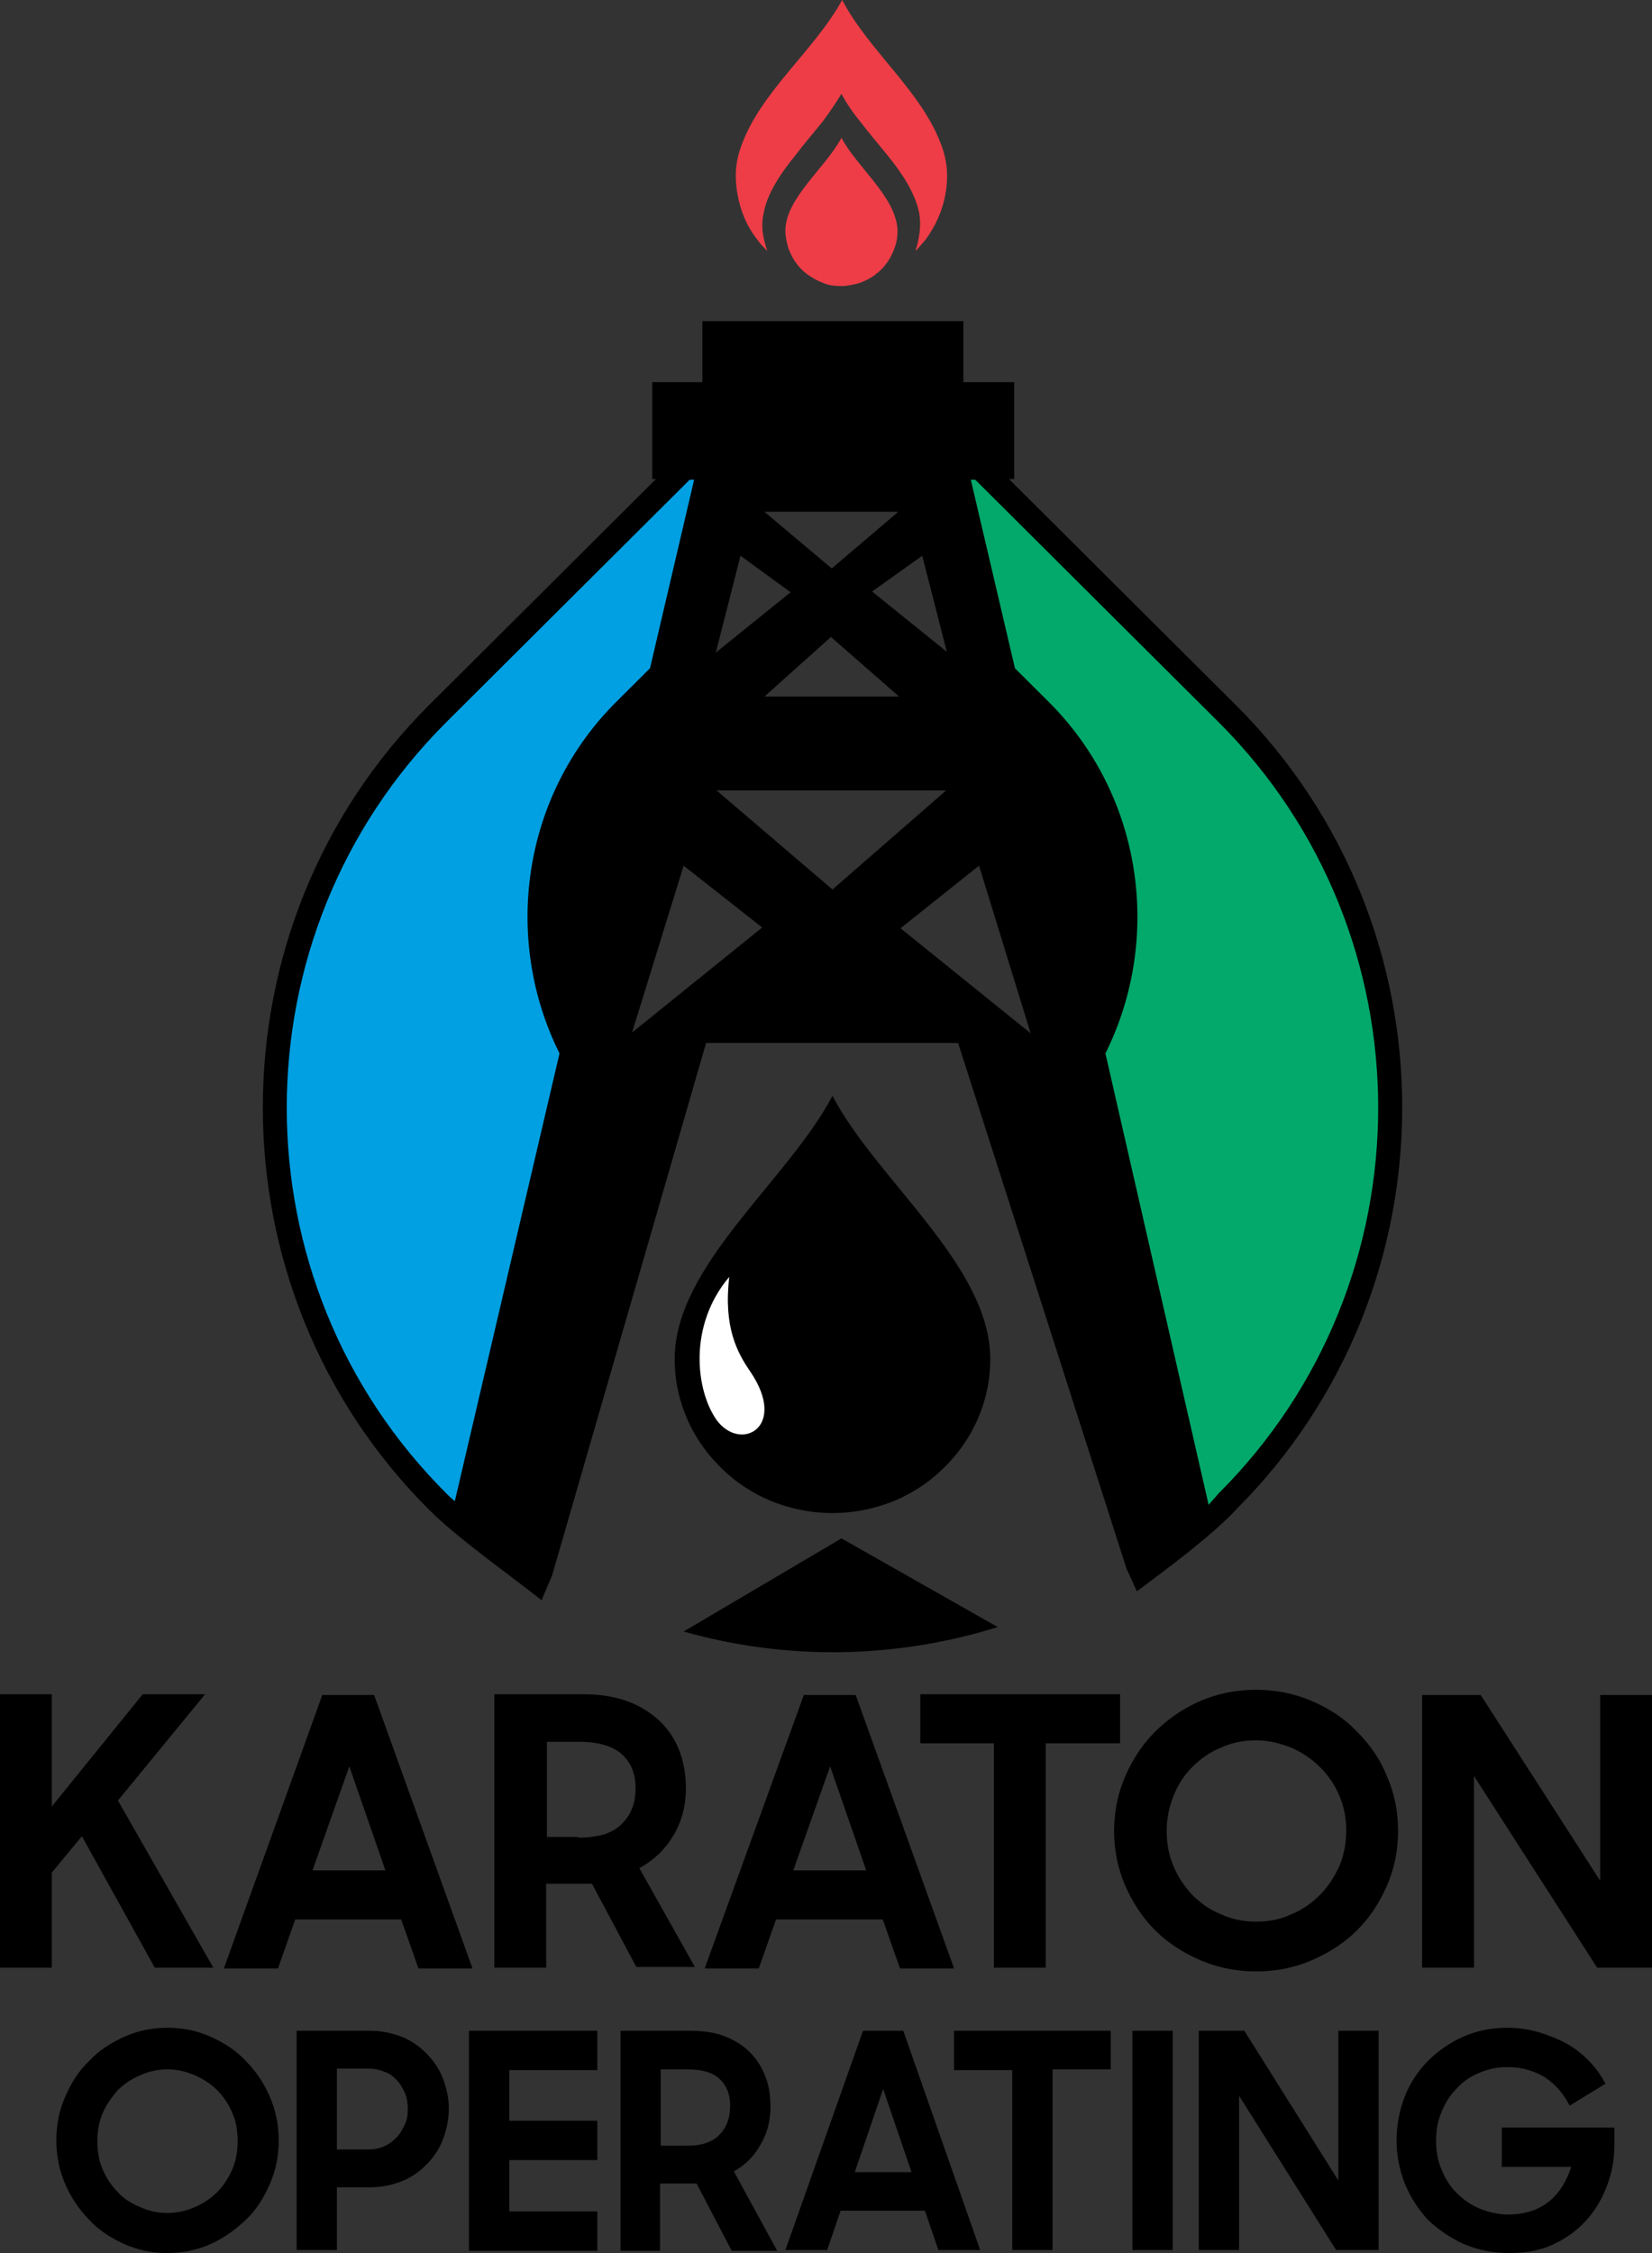 <?xml version="1.0" encoding="UTF-8"?>
<svg xmlns="http://www.w3.org/2000/svg" width="88" height="120" viewBox="0 0 88 120" fill="none">
  <rect x="0" y="0" width="88" height="120" fill="#333333" stroke="none"/>
  <path fill-rule="evenodd" clip-rule="evenodd" d="M34.705 20.355H37.413V17.102H51.316V20.355H54.025V25.513H53.746L65.816 37.536C77.647 49.32 77.647 68.604 65.856 80.389C64.621 81.738 62.111 83.603 60.558 84.753L60 83.523L51.037 55.55H37.612L29.406 83.92L28.849 85.229C27.096 83.841 24.387 81.936 22.873 80.428C11.042 68.644 11.042 49.32 22.873 37.536L34.944 25.513H34.744V20.355H34.705ZM53.148 86.658L44.823 81.936L36.417 86.896C41.875 88.443 47.691 88.364 53.148 86.658ZM36.417 46.106L33.669 54.994L40.6 49.4L36.417 46.106ZM52.152 46.106L47.97 49.44L54.901 55.034L52.152 46.106ZM38.17 42.099L44.345 47.376L50.4 42.099H38.17ZM39.445 29.6L38.13 34.758L42.114 31.544L39.445 29.6ZM49.125 29.6L46.456 31.505L50.439 34.719L49.125 29.6ZM40.72 27.259L44.305 30.275L47.85 27.259H40.72ZM44.265 33.925L40.72 37.099H47.89L44.265 33.925Z" fill="black"></path>
  <path fill-rule="evenodd" clip-rule="evenodd" d="M58.885 56.106C61.912 50.035 60.916 42.377 55.817 37.338L54.065 35.592L51.714 25.553H51.953L64.9 38.449C76.253 49.757 76.253 68.247 64.9 79.555C64.74 79.754 64.541 79.952 64.382 80.151L58.885 56.106Z" fill="#03A96B"></path>
  <path fill-rule="evenodd" clip-rule="evenodd" d="M29.805 56.106C26.777 50.035 27.773 42.377 32.872 37.338L34.625 35.592L36.975 25.553H36.736L23.79 38.449C12.436 49.757 12.436 68.247 23.79 79.555C23.909 79.675 24.068 79.833 24.228 79.952L29.805 56.106Z" fill="#01A0E2"></path>
  <path fill-rule="evenodd" clip-rule="evenodd" d="M39.485 7.777C39.166 8.65 39.126 9.443 39.286 10.356C39.445 11.229 39.764 12.023 40.321 12.737C40.481 12.975 40.68 13.173 40.879 13.372C40.64 12.697 40.52 12.062 40.68 11.348C40.879 10.237 41.676 9.126 42.353 8.293C42.831 7.658 43.349 7.063 43.827 6.468C44.185 5.991 44.504 5.515 44.823 4.999C45.102 5.515 45.42 5.991 45.819 6.468C46.297 7.102 46.815 7.698 47.292 8.293C47.97 9.126 48.727 10.197 48.966 11.348C49.085 12.062 48.966 12.697 48.766 13.372C48.966 13.173 49.125 12.975 49.324 12.737C49.842 12.023 50.2 11.229 50.36 10.356C50.519 9.443 50.479 8.65 50.161 7.777C49.125 4.88 46.297 2.738 44.862 0C43.349 2.738 40.52 4.88 39.485 7.777ZM44.823 15.236C44.464 15.236 44.145 15.197 43.867 15.078C43.548 14.959 43.269 14.8 42.99 14.602C42.512 14.245 42.194 13.768 41.994 13.213C41.915 12.935 41.835 12.618 41.835 12.3C41.835 10.555 43.986 8.928 44.823 7.34C45.659 8.928 47.77 10.515 47.81 12.3C47.81 12.618 47.77 12.896 47.651 13.213C47.452 13.768 47.133 14.245 46.655 14.602C46.416 14.8 46.097 14.959 45.779 15.078C45.46 15.157 45.141 15.236 44.823 15.236Z" fill="#EE3D47"></path>
  <path fill-rule="evenodd" clip-rule="evenodd" d="M44.345 80.587C45.301 80.587 46.217 80.428 47.053 80.15C47.93 79.873 48.806 79.396 49.523 78.841C50.838 77.809 51.834 76.46 52.352 74.873C52.63 74.04 52.75 73.207 52.75 72.334C52.71 67.374 46.695 62.85 44.345 58.367C41.955 62.89 35.979 67.374 35.939 72.334C35.939 73.207 36.059 74.04 36.338 74.873C36.855 76.46 37.851 77.809 39.166 78.841C39.883 79.396 40.759 79.873 41.636 80.15C42.472 80.428 43.389 80.587 44.345 80.587Z" fill="black"></path>
  <path fill-rule="evenodd" clip-rule="evenodd" d="M38.847 68.009C38.529 70.707 39.285 72.056 39.963 73.048C41.994 76.024 39.445 77.373 38.17 75.627C37.055 74.04 36.656 70.588 38.847 68.009Z" fill="white"></path>
  <path fill-rule="evenodd" clip-rule="evenodd" d="M4.362 97.797L2.761 99.736V104.802H0V90.237H2.761V96.214L7.603 90.237H10.925L6.283 95.897L11.365 104.802H8.244L4.362 97.797ZM17.168 90.277H19.929L25.171 104.842H22.29L21.37 102.23H15.727L14.807 104.842H11.925L17.168 90.277ZM16.648 99.617H20.529L18.608 94.076L16.648 99.617ZM26.332 104.802V90.237H31.054C31.934 90.237 32.695 90.356 33.375 90.594C34.056 90.831 34.616 91.187 35.096 91.623C35.576 92.058 35.936 92.612 36.176 93.206C36.417 93.839 36.537 94.512 36.537 95.264C36.537 96.135 36.337 96.966 35.896 97.718C35.456 98.47 34.856 99.063 34.056 99.499L37.017 104.763H33.895L31.534 100.33H29.093V104.802H26.332ZM30.814 97.876C31.374 97.876 31.855 97.797 32.255 97.678C32.655 97.52 32.935 97.362 33.175 97.084C33.415 96.847 33.575 96.57 33.695 96.253C33.815 95.937 33.855 95.581 33.855 95.224C33.855 94.472 33.615 93.879 33.135 93.443C32.655 93.008 31.895 92.77 30.854 92.77H29.133V97.836H30.814V97.876ZM42.819 90.277H45.581L50.823 104.842H47.942L47.021 102.23H41.339L40.418 104.842H37.537L42.819 90.277ZM42.259 99.617H46.141L44.22 94.076L42.259 99.617ZM52.944 92.85V104.802H55.705V92.85H59.667V90.237H49.022V92.85H52.944ZM66.91 105C65.87 105 64.87 104.802 63.949 104.406C63.029 104.011 62.228 103.496 61.548 102.823C60.868 102.15 60.347 101.359 59.947 100.449C59.547 99.538 59.347 98.549 59.347 97.52C59.347 96.491 59.547 95.501 59.947 94.591C60.347 93.681 60.868 92.889 61.548 92.216C62.228 91.543 63.029 90.989 63.949 90.594C64.87 90.198 65.83 90 66.91 90C67.951 90 68.951 90.198 69.872 90.594C70.792 90.989 71.593 91.504 72.273 92.216C72.953 92.889 73.513 93.681 73.874 94.591C74.274 95.501 74.474 96.451 74.474 97.52C74.474 98.549 74.274 99.538 73.874 100.449C73.473 101.359 72.953 102.15 72.273 102.823C71.593 103.496 70.792 104.011 69.872 104.406C68.951 104.802 67.991 105 66.91 105ZM66.91 102.348C67.591 102.348 68.231 102.23 68.791 101.953C69.391 101.715 69.872 101.359 70.312 100.923C70.752 100.488 71.072 99.974 71.352 99.38C71.593 98.786 71.713 98.153 71.713 97.52C71.713 96.847 71.593 96.214 71.352 95.66C71.112 95.066 70.752 94.551 70.312 94.116C69.872 93.681 69.352 93.325 68.791 93.087C68.191 92.85 67.591 92.691 66.91 92.691C66.23 92.691 65.63 92.81 65.03 93.087C64.429 93.325 63.949 93.681 63.509 94.116C63.069 94.551 62.748 95.066 62.508 95.66C62.268 96.253 62.148 96.886 62.148 97.52C62.148 98.193 62.268 98.826 62.508 99.38C62.748 99.974 63.109 100.488 63.509 100.923C63.949 101.359 64.429 101.715 65.03 101.953C65.63 102.23 66.27 102.348 66.91 102.348ZM75.754 90.277H78.876L85.239 100.171V90.277H88V104.802H85.079L78.516 94.591V104.802H75.754V90.277Z" fill="black"></path>
  <path fill-rule="evenodd" clip-rule="evenodd" d="M8.923 120C8.088 120 7.333 119.839 6.617 119.517C5.902 119.195 5.266 118.792 4.749 118.228C4.232 117.705 3.795 117.06 3.477 116.336C3.159 115.611 3 114.805 3 114C3 113.154 3.159 112.389 3.477 111.664C3.795 110.94 4.193 110.295 4.749 109.772C5.266 109.208 5.902 108.805 6.617 108.483C7.333 108.161 8.088 108 8.923 108C9.758 108 10.513 108.161 11.228 108.483C11.944 108.805 12.58 109.208 13.097 109.772C13.653 110.336 14.051 110.94 14.369 111.664C14.687 112.389 14.846 113.154 14.846 114C14.846 114.846 14.687 115.611 14.369 116.336C14.051 117.06 13.653 117.705 13.097 118.228C12.54 118.752 11.944 119.195 11.228 119.517C10.513 119.839 9.718 120 8.923 120ZM8.923 117.866C9.44 117.866 9.956 117.745 10.394 117.544C10.871 117.342 11.268 117.06 11.586 116.738C11.944 116.376 12.182 115.973 12.381 115.53C12.58 115.047 12.659 114.564 12.659 114.04C12.659 113.517 12.58 112.993 12.381 112.55C12.182 112.067 11.904 111.664 11.586 111.342C11.229 110.98 10.831 110.738 10.394 110.537C9.917 110.336 9.44 110.215 8.923 110.215C8.406 110.215 7.889 110.336 7.452 110.537C6.975 110.738 6.578 111.02 6.26 111.342C5.942 111.705 5.663 112.107 5.465 112.55C5.266 113.034 5.186 113.517 5.186 114.04C5.186 114.564 5.266 115.087 5.465 115.53C5.663 116.013 5.942 116.416 6.26 116.738C6.578 117.101 6.975 117.342 7.452 117.544C7.889 117.745 8.366 117.866 8.923 117.866ZM15.8 108.161H19.735C20.331 108.161 20.888 108.282 21.405 108.483C21.922 108.685 22.359 109.007 22.716 109.369C23.074 109.732 23.392 110.174 23.591 110.698C23.79 111.221 23.909 111.745 23.909 112.309C23.909 112.872 23.79 113.436 23.591 113.96C23.392 114.483 23.074 114.926 22.716 115.289C22.359 115.651 21.922 115.973 21.405 116.175C20.888 116.376 20.331 116.497 19.735 116.497H17.946V119.839H15.8V108.161ZM17.946 110.175V114.483H19.576C19.894 114.483 20.172 114.443 20.451 114.322C20.729 114.201 20.928 114.04 21.126 113.839C21.325 113.638 21.444 113.396 21.564 113.154C21.683 112.913 21.723 112.631 21.723 112.309C21.723 112.027 21.683 111.745 21.564 111.463C21.444 111.221 21.325 110.98 21.126 110.779C20.928 110.577 20.729 110.416 20.451 110.336C20.172 110.215 19.894 110.175 19.576 110.175H17.946ZM24.982 108.161H31.819V110.255H27.129V112.953H31.819V115.047H27.129V117.785H31.819V119.879H24.982V108.161ZM33.052 119.839V108.161H36.749C37.424 108.161 38.06 108.242 38.577 108.443C39.094 108.644 39.571 108.926 39.929 109.289C40.286 109.651 40.565 110.054 40.763 110.577C40.962 111.06 41.042 111.624 41.042 112.228C41.042 112.913 40.883 113.597 40.525 114.201C40.207 114.805 39.73 115.289 39.094 115.651L41.399 119.879H38.975L37.106 116.295H35.158V119.879H33.052V119.839ZM36.55 114.282C36.987 114.282 37.345 114.242 37.663 114.121C37.981 114 38.219 113.839 38.378 113.638C38.577 113.436 38.696 113.195 38.776 112.953C38.855 112.711 38.895 112.43 38.895 112.148C38.895 111.544 38.696 111.06 38.339 110.738C37.981 110.376 37.385 110.215 36.55 110.215H35.198V114.282H36.55ZM45.971 108.161H48.117L52.212 119.839H49.986L49.27 117.745H44.778L44.063 119.839H41.837L45.971 108.161ZM45.533 115.691H48.555L47.044 111.262L45.533 115.691ZM53.921 110.255V119.839H56.068V110.215H59.168V108.161H50.82V110.255H53.921ZM60.321 108.161H62.467V119.839H60.321V108.161ZM63.859 108.161H66.284L71.292 116.134V108.161H73.439V119.839H71.173L66.005 111.624V119.839H63.859V108.161ZM80.435 120C79.521 120 78.726 119.839 77.97 119.517C77.255 119.195 76.619 118.752 76.062 118.228C75.546 117.664 75.148 117.06 74.83 116.295C74.552 115.57 74.393 114.805 74.393 114C74.393 113.154 74.552 112.389 74.83 111.664C75.108 110.94 75.546 110.295 76.062 109.772C76.579 109.248 77.215 108.805 77.931 108.483C78.646 108.161 79.441 108 80.276 108C80.872 108 81.429 108.081 81.985 108.242C82.502 108.403 83.019 108.604 83.456 108.846C83.893 109.087 84.291 109.409 84.648 109.772C85.006 110.134 85.284 110.537 85.523 110.98L83.615 112.148C83.257 111.463 82.82 110.98 82.263 110.617C81.707 110.295 81.071 110.094 80.276 110.094C79.719 110.094 79.242 110.215 78.765 110.416C78.288 110.617 77.891 110.899 77.573 111.262C77.215 111.624 76.977 112.027 76.778 112.51C76.579 112.993 76.499 113.477 76.499 114C76.499 114.564 76.579 115.047 76.778 115.53C76.977 116.013 77.215 116.416 77.573 116.779C77.931 117.141 78.328 117.423 78.805 117.624C79.282 117.825 79.799 117.946 80.355 117.946C81.23 117.946 81.945 117.705 82.502 117.262C83.058 116.819 83.456 116.174 83.695 115.409H79.998V113.315H86V114.161C86 114.966 85.881 115.691 85.603 116.416C85.324 117.141 84.966 117.745 84.49 118.268C84.013 118.792 83.416 119.235 82.701 119.557C82.104 119.839 81.309 120 80.435 120Z" fill="black"></path>
</svg>
